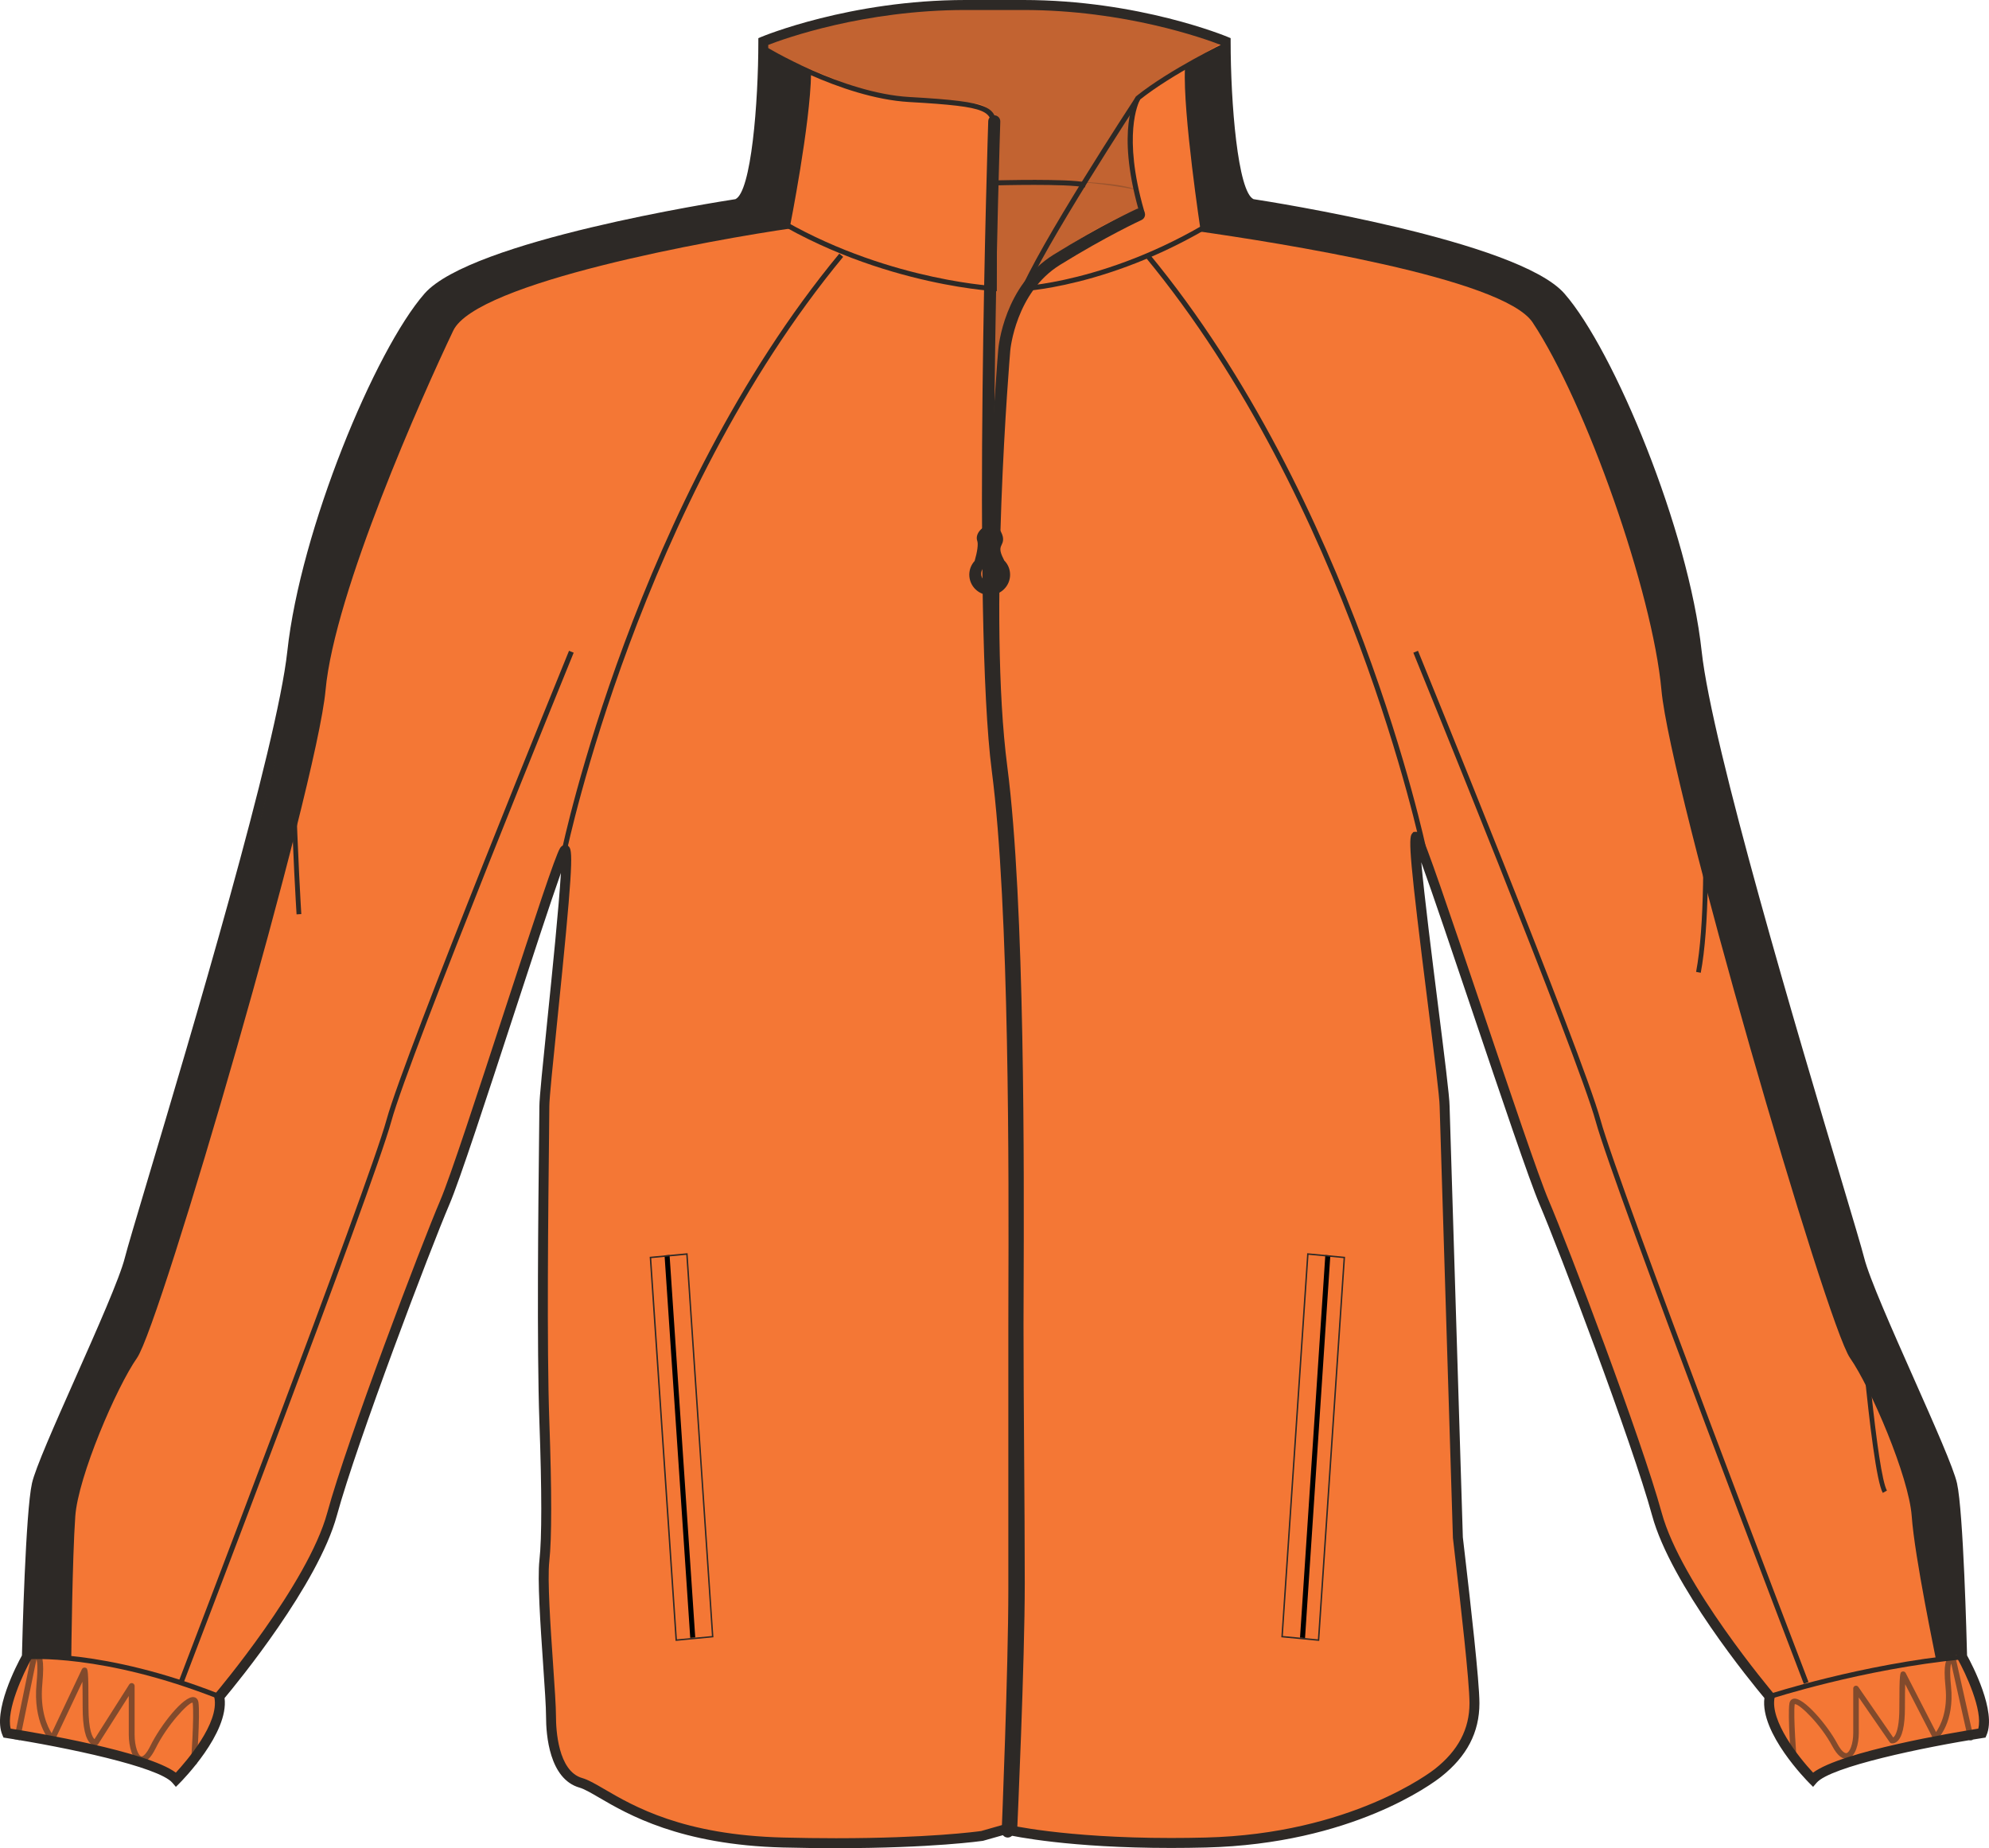 <svg xmlns="http://www.w3.org/2000/svg" xmlns:xlink="http://www.w3.org/1999/xlink" version="1.1" id="Layer_1" x="0px" y="0px" width="860.875px" height="800.002px" viewbox="0 0 860.875 800.002" enable-background="new 0 0 860.875 800.002" xml:space="preserve" class="svg0" >   <g id="front"> 	<g id="primary_2_" class="primary"> 		<path id="primary" fill="#F47735" d="M625.25,478.822c0-10.056-16.353-123.472-12.039-116.291    c4.307,7.181,46.493,137.825,55.11,157.93c8.615,20.098,40.195,103.375,48.814,134.955c8.606,31.59,48.812,78.963,48.812,78.963    c-2.869,14.367,18.666,35.906,18.666,35.906c8.611-10.063,73.228-20.107,73.228-20.107c4.305-10.053-8.617-33.021-8.617-33.021    s-1.436-61.738-4.311-74.658c-2.871-12.926-35.892-80.4-40.193-97.631c-4.312-17.229-64.611-209.615-70.355-262.738    c-5.738-53.12-38.766-130.652-58.863-153.623c-20.102-22.97-133.521-40.2-133.521-40.2C530.49,84,530.49,17.955,530.49,17.955    s-37.317-15.793-87.57-15.793h-24.971c-50.253,0-87.572,15.792-87.572,15.792s0.002,66.045-11.489,70.352    c0,0-113.416,17.233-133.521,40.2c-20.103,22.968-53.125,100.501-58.865,153.621c-5.746,53.124-66.046,245.514-70.354,262.74    c-4.305,17.229-37.329,84.707-40.199,97.627c-2.875,12.924-4.308,74.662-4.308,74.662s-12.921,22.969-8.613,33.021    c0,0,64.606,10.049,73.224,20.105c0,0,21.535-21.539,18.669-35.904c0,0,40.191-47.373,48.812-78.963    c8.613-31.582,40.199-114.859,48.813-134.955c8.611-20.108,47.384-145.017,51.69-152.191c4.31-7.176-8.624,100.499-8.624,110.552    c0,10.053-1.427,96.193,0,136.396c0.647,18.146,1.445,47.381,0.011,60.306c-1.438,12.92,2.875,55.987,2.875,67.479    c0,11.482,2.862,25.842,12.918,28.717c10.053,2.875,30.147,24.404,87.573,25.838c57.436,1.439,86.148-2.871,86.148-2.871    l10.048-2.866c0,0,29.276,7.178,86.702,5.731c57.43-1.434,92.297-23.676,100.5-30.146c10.93-8.615,15.799-18.658,15.799-30.148    c0-11.481-5.74-58.865-7.185-71.785L625.25,478.822z" class="primary"></path> 		<path id="primary_1_" fill="#F47735" d="M491.349,45.23c0,0-48.29,72.434-52.206,86.791c0,0,10.438-24.145,54.812-41.111    c0,0-10.438-27.408-1.631-47.963" class="primary"></path> 	</g> 	<g id="secondary" class="secondary"> 		<path d="M30.857,716.934l-19.228,0.226c0-1.711,1.395-42.928,2.689-61.131c1.366-19.15,19.526-62.822,29.148-76.564    c6.964-9.949,76.582-235.688,81.805-281.391c4.333-37.927,19.938-112.05,56.541-163.655    c24.416-34.425,130.574-44.176,143.88-46.077l17.521,10.401c-34.999,5.001-137.083,23.45-147.042,44.374    c-13.237,27.796-51.404,113.174-55.27,155.664c-3.808,41.903-71.392,274.417-81.606,289.019    c-8.922,12.748-25.488,51.412-26.709,68.514C31.308,674.23,30.857,716.516,30.857,716.934z" class="secondary" fill="#2D2926"></path> 		<path d="M837.86,718.02l11.307-1.954c0-1.709-2.188-42.113-3.483-60.314c-1.365-19.152-17.777-61.238-27.396-74.984    c-6.963-9.946-76.771-236.932-80.934-282.69c-3.967-43.626-28.66-118.274-56.486-161.859    C661.67,106.138,550.233,90.24,536.928,88.339l-18.822,11.707c34.996,5.001,132.438,20.217,145.248,39.532    c23.113,34.86,51.895,116.711,55.756,159.201c3.809,41.903,71.391,274.417,81.611,289.02    c8.922,12.746,25.483,51.412,26.709,68.512C828.7,674.23,837.86,717.602,837.86,718.02z" class="secondary" fill="#2D2926"></path> 		<path d="M330.49,22.39c0,0-1.958,52.531-7.178,60.688c-5.221,8.157,1.307,8.81,2.61,9.462c1.303,0.652,15.985,5.547,15.985,5.547    s8.812-44.375,9.139-66.235l-19.903-10.767L330.49,22.39z" class="secondary" fill="#2D2926"></path> 		<path d="M530.5,21.085c0,0,0.651,36.217,2.938,46.332s7.178,20.882,7.178,20.882l-20.881,12.072c0,0-7.832-51.552-6.854-70.803    C512.883,29.568,529.198,19.78,530.5,21.085z" class="secondary" fill="#2D2926"></path> 	</g> 	<g id="outline"> 		<path opacity="0.25" enable-background="new    " d="M431.313,78.294c0,0,49.595-1.305,60.688,3.915l1.957,7.831    c0,0-51.879,19.25-56.771,49.921c-4.896,30.67-6.523,89.074-6.523,89.074l-2.281,31.323l-0.98-55.468l3.265-80.917L431.313,78.294    z" fill="#2D2926" stroke-width="2px"></path> 		<path opacity="0.25" enable-background="new    " d="M331.471,16.084c0,0,42.633-16.098,100.494-14.792    c57.854,1.305,98.313,16.531,98.313,16.531s-34.04,19.36-37.956,24.254s-3.915,25.45-0.322,40.132c0,0-27.847-6.09-60.688-3.915    l-0.979-25.776c0,0-0.325-7.504-9.464-7.831c-9.138-0.327-38.824-2.937-42.417-3.916c-3.591-0.979-45.024-16.967-47.312-20.556    C328.861,16.627,331.471,16.084,331.471,16.084z" fill="#2D2926" stroke-width="2px"></path> 		<path d="M361.887,800.002c-7.42,0-15.146-0.104-22.959-0.295c-44.537-1.111-67.316-14.402-79.549-21.547    c-3.614-2.109-6.477-3.775-8.565-4.373c-13.064-3.736-14.479-22.777-14.479-30.787c0-4.16-0.576-12.566-1.244-22.305    c-1.193-17.365-2.544-37.053-1.613-45.408c1.063-9.59,1.055-29.773-0.021-59.988c-1.147-32.34-0.463-93.336-0.138-122.646    c0.079-6.934,0.138-11.854,0.138-13.821c0-3.619,1.522-18.525,3.456-37.396c2.104-20.587,5.021-49.104,5.854-63.585    c-4.499,12.671-12.526,37.26-20.354,61.247c-11.555,35.383-23.496,71.973-27.892,82.221    c-8.076,18.842-40.051,102.896-48.715,134.674c-8.146,29.864-43.222,72.588-48.608,79.029    c1.928,15.233-18.537,35.901-19.429,36.793l-1.644,1.647l-1.519-1.771c-5.938-6.937-46.26-15.394-71.914-19.386l-1.178-0.18    l-0.469-1.102c-4.379-10.207,6.248-30.439,8.45-34.449c0.153-6.469,1.568-62.063,4.346-74.545    c1.428-6.422,9.789-25.271,18.644-45.229c9.526-21.479,19.383-43.688,21.573-52.455c0.977-3.887,4.771-16.622,10.03-34.252    c18.122-60.732,55.83-187.113,60.27-228.198c5.677-52.489,37.938-130.296,59.386-154.812    c20.104-22.967,127.096-39.727,134.562-40.873c6.842-3.185,9.918-41.681,9.916-68.261V16.52l1.312-0.556    C329.91,15.805,367.843,0,417.948,0h24.971c50.107,0,88.033,15.805,88.408,15.965l1.316,0.556v1.427    c0,26.581,3.078,65.076,9.916,68.261c7.471,1.146,114.467,17.906,134.562,40.873c21.451,24.513,53.72,102.32,59.39,154.812    c4.438,41.085,42.146,167.463,60.271,228.198c5.258,17.627,9.063,30.363,10.033,34.252c2.188,8.769,12.041,30.978,21.57,52.455    c8.852,19.959,17.215,38.81,18.643,45.229c2.773,12.479,4.189,68.069,4.351,74.545c2.2,4.01,12.825,24.242,8.452,34.448    l-0.475,1.103l-1.178,0.18c-25.656,3.992-65.98,12.449-71.916,19.384l-1.521,1.771l-1.645-1.648    c-0.896-0.895-21.355-21.559-19.426-36.793c-5.392-6.44-40.474-49.164-48.607-79.028c-8.682-31.82-40.646-115.854-48.715-134.673    c-4.314-10.063-16.857-47.265-28.988-83.24c-8.521-25.276-17.258-51.179-22.207-64.848c1.312,14.671,4.729,41.832,7.211,61.603    c2.707,21.494,5.045,40.057,5.045,43.996l5.736,186.58c0.229,1.979,0.59,5.08,1.021,8.812c2.152,18.646,6.158,53.351,6.158,63.039    c0,12.613-5.432,23.029-16.61,31.844c-3.767,2.97-38.576,29.033-101.777,30.609c-5.07,0.127-10.139,0.191-15.063,0.191    c-43.854,0-67.665-4.955-71.644-5.855l-9.783,2.771C425.236,796.846,403.727,800.002,361.887,800.002z M244.59,365.775h0.958    l0.77,0.779c1.792,1.985,1.338,12.112-5.126,75.313c-1.843,18.008-3.434,33.557-3.434,36.957c0,1.979-0.053,6.916-0.132,13.869    c-0.329,29.28-1.017,90.21,0.132,122.446c1.086,30.427,1.083,50.82-0.005,60.619c-0.887,7.972,0.51,28.306,1.631,44.644    c0.673,9.812,1.257,18.293,1.257,22.598c0,5.488,0.815,23.635,11.356,26.646c2.608,0.741,5.674,2.53,9.554,4.791    c12.735,7.438,34.053,19.879,77.479,20.959c7.78,0.19,15.473,0.295,22.854,0.295c39.771,0,60.938-2.857,62.791-3.119l10.457-2.986    l0.556,0.133c0.239,0.063,24.548,5.869,71.182,5.869c4.89,0,9.914-0.063,14.953-0.188c62.867-1.568,97.769-28.537,99.222-29.683    c10.075-7.947,14.979-17.258,14.979-28.463c0-9.447-3.992-43.988-6.139-62.543c-0.438-3.74-0.793-6.85-1.031-9.004L623.1,478.891    c-0.002-3.735-2.438-23.062-5.01-43.526c-7.945-63.134-8.619-72.625-6.943-74.524l0.643-0.729l1.084-0.058    c0.621,0,1.507,0.238,2.188,1.373c2.131,3.559,11.393,30.812,26.383,75.273c12.104,35.896,24.623,73.012,28.867,82.92    c8.096,18.885,40.186,103.25,48.91,135.231c8.387,30.765,47.979,77.666,48.377,78.144l0.676,0.795l-0.201,1.021    c-2.012,10.058,10.261,25.66,16.662,32.496c12.389-9.242,61.229-17.416,71.498-19.053c2.08-7.938-5.586-24.184-8.875-30.033    l-0.271-0.471l-0.016-0.537c-0.012-0.613-1.457-61.674-4.256-74.24c-1.334-6.004-9.998-25.535-18.373-44.42    c-9.604-21.646-19.525-44.024-21.811-53.153c-0.947-3.796-4.736-16.49-9.98-34.062c-18.156-60.854-55.938-187.489-60.424-228.963    c-5.836-54.011-39.479-130.881-58.346-152.436c-19.357-22.122-131.104-39.318-132.229-39.49l-0.434-0.113    c-11.799-4.424-12.82-56.908-12.883-70.906c-7.021-2.721-41.406-15.101-85.428-15.101h-24.968    c-44.058,0-78.41,12.379-85.427,15.101c-0.056,13.996-1.079,66.482-12.883,70.906l-0.436,0.113    c-1.126,0.168-112.862,17.371-132.229,39.49c-18.861,21.555-52.504,98.424-58.339,152.433    c-4.489,41.477-42.271,168.104-60.425,228.964c-5.244,17.57-9.031,30.27-9.982,34.062c-2.281,9.127-12.21,31.511-21.81,53.154    c-8.376,18.885-17.041,38.416-18.376,44.42c-2.793,12.566-4.242,73.627-4.262,74.242l-0.013,0.537l-0.265,0.469    c-3.285,5.853-10.95,22.104-8.87,30.033c10.263,1.635,59.07,9.803,71.479,19.041c4.609-4.979,18.886-21.447,16.684-32.486    l-0.204-1.021l0.673-0.795c0.4-0.478,39.99-47.379,48.378-78.144c8.708-31.93,40.812-116.322,48.914-135.231    c4.312-10.07,16.228-46.564,27.749-81.857c13.577-41.583,21.971-67.085,24.076-70.591    C243.102,365.955,244.076,365.775,244.59,365.775z" fill="#2D2926" stroke-width="2px"></path> 		<path d="M443.121,126.001l-0.103-2.172c0.465-0.021,46.674-2.579,96.368-38.559l1.271,1.763    C490.413,123.414,443.595,125.98,443.121,126.001z" fill="#2D2926" stroke-width="2px"></path> 		<path d="M436.156,795.402c-0.033,0-0.063,0-0.104-0.004c-1.44-0.06-2.562-1.271-2.501-2.716c0.026-0.7,2.876-70.688,2.876-104.698    V574.561c0-3.645,0.015-8.354,0.025-13.94c0.158-50.197,0.527-167.75-7.188-226.92c-8.542-65.497-1.609-279.114-1.537-281.266    c0.048-1.44,1.271-2.544,2.697-2.521c1.438,0.047,2.562,1.253,2.521,2.697c-0.066,2.145-6.992,215.337,1.493,280.415    c7.765,59.519,7.393,177.314,7.234,227.615c-0.02,5.582-0.03,10.285-0.03,13.929V687.99c0,34.117-2.85,104.215-2.881,104.918    C438.705,794.307,437.551,795.402,436.156,795.402z" fill="#2D2926" stroke-width="2px"></path> 		<path d="M437.693,793.527c-0.041,0-0.079,0-0.119-0.006c-1.438-0.063-2.555-1.285-2.486-2.729    c0.028-0.705,3.228-71.4,3.228-105.406c0-17.043-0.135-36.262-0.266-54.844c-0.143-19.176-0.274-39-0.274-57.143    c0-3.943,0.021-9.138,0.045-15.345c0.188-49.94,0.625-166.903-7.019-225.521c-8.555-65.566,1.167-180.135,1.266-181.283    c0.092-1.121,2.552-27.766,23.98-41.029c20.455-12.665,35.696-19.662,35.854-19.733c1.314-0.601,2.857-0.021,3.455,1.29    c0.6,1.311,0.025,2.861-1.291,3.459c-0.146,0.068-15.115,6.942-35.271,19.42c-19.217,11.895-21.504,36.78-21.524,37.032    c-0.097,1.15-9.765,115.164-1.287,180.167c7.688,58.967,7.248,176.173,7.063,226.224c-0.023,6.193-0.05,11.379-0.05,15.32    c0,18.117,0.144,37.938,0.275,57.104c0.131,18.597,0.266,37.816,0.266,54.879c0,34.123-3.196,104.937-3.229,105.646    C440.237,792.436,439.08,793.527,437.693,793.527z" fill="#2D2926" stroke-width="2px"></path> 		<path d="M443.922,125.601l-1.688-1.37c14.444-17.75,44.774-31.242,50.497-33.679c-9.65-34.555-1.402-48.197-1.043-48.765    l0.242-0.269c14.29-11.43,38.193-22.989,38.436-23.106l0.943,1.96c-0.238,0.112-23.748,11.48-37.86,22.715    c-0.834,1.537-7.584,15.504,1.642,47.796l0.268,0.934l-0.898,0.371C494.101,92.326,459.209,106.805,443.922,125.601z" fill="#2D2926" stroke-width="2px"></path> 		<g> 			 				<rect x="211.578" y="625.125" transform="matrix(0.067 0.998 -0.998 0.067 899.499 290.207)" width="165.901" height="2.174"></rect> 			<path d="M292.394,710.289l-0.021-0.32l-11.182-165.938l16.405-1.563l0.023,0.32l11.172,165.932L292.394,710.289z      M281.864,544.598l11.114,165.013l15.157-1.445l-11.111-165.008L281.864,544.598z" fill="#2D2926" stroke-width="2px"></path> 		</g> 		<g> 			 				<rect x="567.777" y="543.272" transform="matrix(0.998 0.066 -0.066 0.998 42.838 -36.391)" width="2.177" height="165.945"></rect> 			<path d="M570.983,710.289l-16.404-1.568l11.193-166.252l16.406,1.563L570.983,710.289z M555.24,708.156l15.158,1.447     l11.117-165.011l-15.164-1.444L555.24,708.156z" fill="#2D2926" stroke-width="2px"></path> 		</g> 		<g> 			<g> 				<path d="M433.525,243.319c-0.089-0.209-0.14-0.389-0.262-0.622c-4.16-7.982,1.504-6.588-1.135-11.793      c-2.646-5.202-9.063-0.347-7.935,2.774c0.854,2.351-0.479,7.438-1.196,9.813c-1.335,1.357-2.167,3.215-2.167,5.272      c0,4.155,3.37,7.522,7.525,7.522s7.522-3.367,7.522-7.522C435.884,246.615,434.969,244.689,433.525,243.319z M428,232.418      c1.272,0,2.315,2.01,2.315,4.485c0,2.479-1.04,4.481-2.315,4.481c-1.277,0-2.317-2.005-2.317-4.481      C425.684,234.428,426.722,232.418,428,232.418z M428.361,253.391c-2.771,0-5.017-2.245-5.017-5.009      c0-2.772,2.246-5.017,5.017-5.017c2.771,0,5.018,2.244,5.018,5.017C433.375,251.147,431.13,253.391,428.361,253.391z" fill="#2D2926" stroke-width="2px"></path> 			</g> 		</g> 		<path d="M431.438,126.056l-1.139-0.055c-0.584-0.028-58.938-3.308-109.18-39.686l1.271-1.763    c45.868,33.211,98.521,38.548,106.875,39.198c0.023-7.733,0.161-51.789-0.002-65.582l-0.01-1.063    c-0.069-9.039-0.084-10.92-35.735-12.942c-29.763-1.685-63.385-22.205-63.722-22.414l1.142-1.851    c0.332,0.204,33.495,20.438,62.702,22.093c36.533,2.07,37.703,4.19,37.787,15.098l0.01,1.053c0.184,15.082,0,66.26,0,66.778    V126.056z" fill="#2D2926" stroke-width="2px"></path> 		<path d="M245.291,368.49l-2.129-0.438c0.312-1.503,31.93-151.606,120.1-258.257l1.675,1.384    C277.121,217.406,245.598,366.992,245.291,368.49z" fill="#2D2926" stroke-width="2px"></path> 		<path d="M615.309,368.49c-0.311-1.498-31.826-151.083-119.647-257.313l1.685-1.384c88.165,106.654,119.792,256.754,120.1,258.257    L615.309,368.49z" fill="#2D2926" stroke-width="2px"></path> 		<path d="M94.509,735.393c-50.107-19.754-82.455-17.18-82.781-17.151l-0.19-2.166c0.326-0.021,33.14-2.666,83.771,17.297    L94.509,735.393z" fill="#2D2926" stroke-width="2px"></path> 		<path d="M766.286,735.414l-0.678-2.064c0.396-0.127,39.939-13.004,83.506-17.271l0.213,2.164    C806.002,722.486,766.684,735.285,766.286,735.414z" fill="#2D2926" stroke-width="2px"></path> 		<path opacity="0.57" enable-background="new    " d="M85.133,763.641l-2.506-0.178c0.015-0.209,1.512-20.912,0.771-26.193    c-0.023-0.209-0.069-0.278-0.071-0.278c-1.851,0.018-11.021,9.713-15.986,19.826c-2.188,4.448-4.466,6.442-6.772,5.896    c-3.314-0.771-4.831-6.723-4.831-11.928v-16.666l-13.248,20.867c-0.176,0.272-0.451,0.477-0.77,0.545    c-0.196,0.047-1.206,0.227-2.34-0.666c-2.396-1.896-3.604-7.256-3.604-15.938c0-5.215-0.048-8.678-0.104-10.973l-11.95,25.281    c-0.179,0.37-0.528,0.633-0.933,0.694c-0.405,0.082-0.823-0.067-1.109-0.37c-0.303-0.312-7.433-7.992-5.868-24.785    c0.646-6.854,0.288-9.544-0.016-10.57l-7.23,35.105l-2.46-0.505l7.42-36.028c0.043-0.205,0.143-0.396,0.271-0.56    c0.635-0.752,1.746-1.312,2.796-0.871c1.499,0.631,2.746,2.722,1.721,13.66c-1.062,11.451,2.205,18.369,4.038,21.248    l13.097-27.707c0.038-0.078,0.087-0.156,0.143-0.227c0.326-0.435,0.895-0.604,1.41-0.435c1.045,0.354,1.292,0.438,1.292,17.031    c0,10.391,1.792,13.174,2.603,13.896l15.044-23.692c0.302-0.471,0.872-0.688,1.412-0.529c0.538,0.156,0.908,0.646,0.908,1.203    v20.986c0,5.188,1.521,9.162,2.883,9.479c0.708,0.205,2.172-0.928,3.951-4.553c4.328-8.824,14.453-21.807,18.825-21.08    c0.507,0.076,1.723,0.469,1.979,2.295C86.662,742.465,85.193,762.779,85.133,763.641z" fill="#2D2926" stroke-width="2px"></path> 		<path opacity="0.57" enable-background="new    " d="M776.43,763.143c-0.619,0-1.148-0.479-1.199-1.108    c-0.064-0.797-1.541-19.506-0.754-24.625c0.254-1.672,1.41-2.045,1.895-2.125c4.218-0.691,14.523,11.391,18.789,19.377    c1.812,3.393,3.285,4.375,4.078,4.188c1.361-0.342,2.875-3.979,2.875-8.668v-19.307c0-0.529,0.342-0.994,0.844-1.146    c0.507-0.159,1.056,0.031,1.354,0.468l15.111,21.896c0.229-0.17,0.58-0.521,0.961-1.25c0.771-1.498,1.688-4.723,1.688-11.566    c0-15.264,0.287-15.366,1.234-15.706c0.473-0.179,1.021-0.029,1.344,0.362c0.06,0.066,0.104,0.144,0.146,0.222l13.151,25.6    c1.813-2.572,5.185-8.939,4.099-19.586c-1.021-10.008,0.248-11.984,1.619-12.601c1.155-0.521,2.287,0.226,2.771,0.746    c0.146,0.158,0.244,0.349,0.287,0.552l7.428,33.146c0.148,0.646-0.262,1.295-0.912,1.441c-0.641,0.146-1.293-0.269-1.438-0.918    l-7.275-32.469c-0.299,0.764-0.77,3.1-0.084,9.854c1.58,15.516-5.578,22.596-5.881,22.893c-0.275,0.267-0.662,0.377-1.035,0.32    c-0.375-0.062-0.694-0.303-0.871-0.639l-12.062-23.474c-0.063,2.105-0.109,5.328-0.109,10.261c0,7.836-1.164,12.756-3.465,14.604    c-1.154,0.936-2.199,0.771-2.393,0.727c-0.304-0.062-0.563-0.239-0.734-0.489l-13.373-19.369v15.436    c0,4.732-1.467,10.197-4.695,11.01c-2.307,0.578-4.569-1.25-6.789-5.396c-5.008-9.381-14.03-18.147-16.146-18.147    c-0.039,0-0.074,0.006-0.111,0.02c-0.66,4.953,0.842,23.988,0.857,24.186c0.053,0.662-0.441,1.242-1.105,1.295    C776.49,763.143,776.461,763.143,776.43,763.143z" fill="#2D2926" stroke-width="2px"></path> 		<path d="M780.721,728.852c-0.82-2.147-82.332-215.073-90.086-243.512c-7.729-28.321-78.207-201.079-78.918-202.82l2.014-0.82    c0.707,1.741,71.244,174.623,79,203.071c7.729,28.334,89.199,241.153,90.021,243.302L780.721,728.852z" fill="#2D2926" stroke-width="2px"></path> 		<path d="M79.293,728.852l-2.031-0.782c0.823-2.146,82.294-214.97,90.021-243.3c7.759-28.444,78.292-201.33,79-203.07l2.016,0.821    c-0.711,1.741-71.196,174.5-78.919,202.821C161.625,513.775,80.116,726.701,79.293,728.852z" fill="#2D2926" stroke-width="2px"></path> 		<path d="M128.359,395.795c-0.265-4.224-6.393-103.74,0.022-131.534l2.004,0.461c-6.349,27.504-0.04,129.915,0.023,130.945    L128.359,395.795z" fill="#2D2926" stroke-width="2px"></path> 		<path d="M49.589,567.76l-1.761-1.059c12.233-20.398,35.604-60.732,36.434-67.371l2.037,0.257    C85.212,508.309,51.042,565.334,49.589,567.76z" fill="#2D2926" stroke-width="2px"></path> 		<path d="M736.12,421.074l-2.016-0.383c7.416-39.208-0.768-135.902-0.85-136.875l2.051-0.174    C735.389,284.615,743.594,381.59,736.12,421.074z" fill="#2D2926" stroke-width="2px"></path> 		<path d="M814.897,646.211c-5.424-9.77-12.09-99.881-12.367-103.711l2.049-0.15c2.365,32.302,7.947,95.361,12.115,102.863    L814.897,646.211z" fill="#2D2926" stroke-width="2px"></path> 		<path d="M469.575,81.095c-7.606-1.693-38.146-0.854-38.448-0.846l-0.063-2.174c1.271-0.035,31.113-0.852,38.984,0.895    L469.575,81.095z" fill="#2D2926" stroke-width="2px"></path> 		<path d="M443.093,128.17l-2.026-0.785c7.781-20.107,48.883-82.954,50.629-85.619l1.818,1.19    C493.086,43.608,450.788,108.281,443.093,128.17z" fill="#2D2926" stroke-width="2px"></path> 		 		<path d="M428.361,257.591c-4.869,0-8.833-3.96-8.833-8.828c0-2.214,0.818-4.312,2.313-5.943c1.188-4.039,1.621-7.354,1.132-8.698    c-0.441-1.222-0.173-2.671,0.744-3.977c1.208-1.724,3.214-2.837,5.11-2.837s3.479,1.068,4.464,3.005    c1.463,2.88,0.767,4.376,0.205,5.577c-0.562,1.206-1.093,2.344,0.918,6.202c0.098,0.177,0.156,0.331,0.22,0.488    c1.646,1.666,2.554,3.851,2.554,6.184C437.188,253.631,433.227,257.591,428.361,257.591z M422.307,250.191    c0.646,2.741,3.118,4.787,6.054,4.787c2.92,0,5.38-2.028,6.041-4.748c-0.792,2.581-3.201,4.464-6.041,4.464    C425.507,254.697,423.088,252.794,422.307,250.191z M428.361,244.669c-2.047,0-3.711,1.664-3.711,3.711    c0,2.043,1.665,3.704,3.711,3.704c2.044,0,3.708-1.663,3.708-3.704C432.07,246.333,430.406,244.669,428.361,244.669z     M425.135,240.528c-0.229,1.021-0.497,2.026-0.771,2.958c0.66-0.541,1.435-0.951,2.271-1.188    C426.031,241.927,425.519,241.316,425.135,240.528z M429.556,242.173c0.936,0.18,1.799,0.566,2.542,1.111    c-0.551-1.057-0.946-1.973-1.216-2.782C430.532,241.217,430.08,241.792,429.556,242.173z M428,233.728    c-0.296,0.123-1.017,1.222-1.017,3.177c0,1.998,0.747,3.099,1.027,3.179c0.252-0.08,0.997-1.185,0.997-3.179    C429.014,234.953,428.298,233.85,428,233.728z M428,231.113c1.504,0,2.733,1.32,3.301,3.312c0.344-0.794,0.438-1.407-0.332-2.934    c-0.532-1.044-1.251-1.577-2.141-1.577c-1.04,0-2.266,0.71-2.977,1.729c-0.293,0.418-0.461,0.837-0.479,1.19    C426.026,231.763,426.948,231.113,428,231.113z" fill="#2D2926" stroke-width="2px"></path> 	</g> </g> </svg>